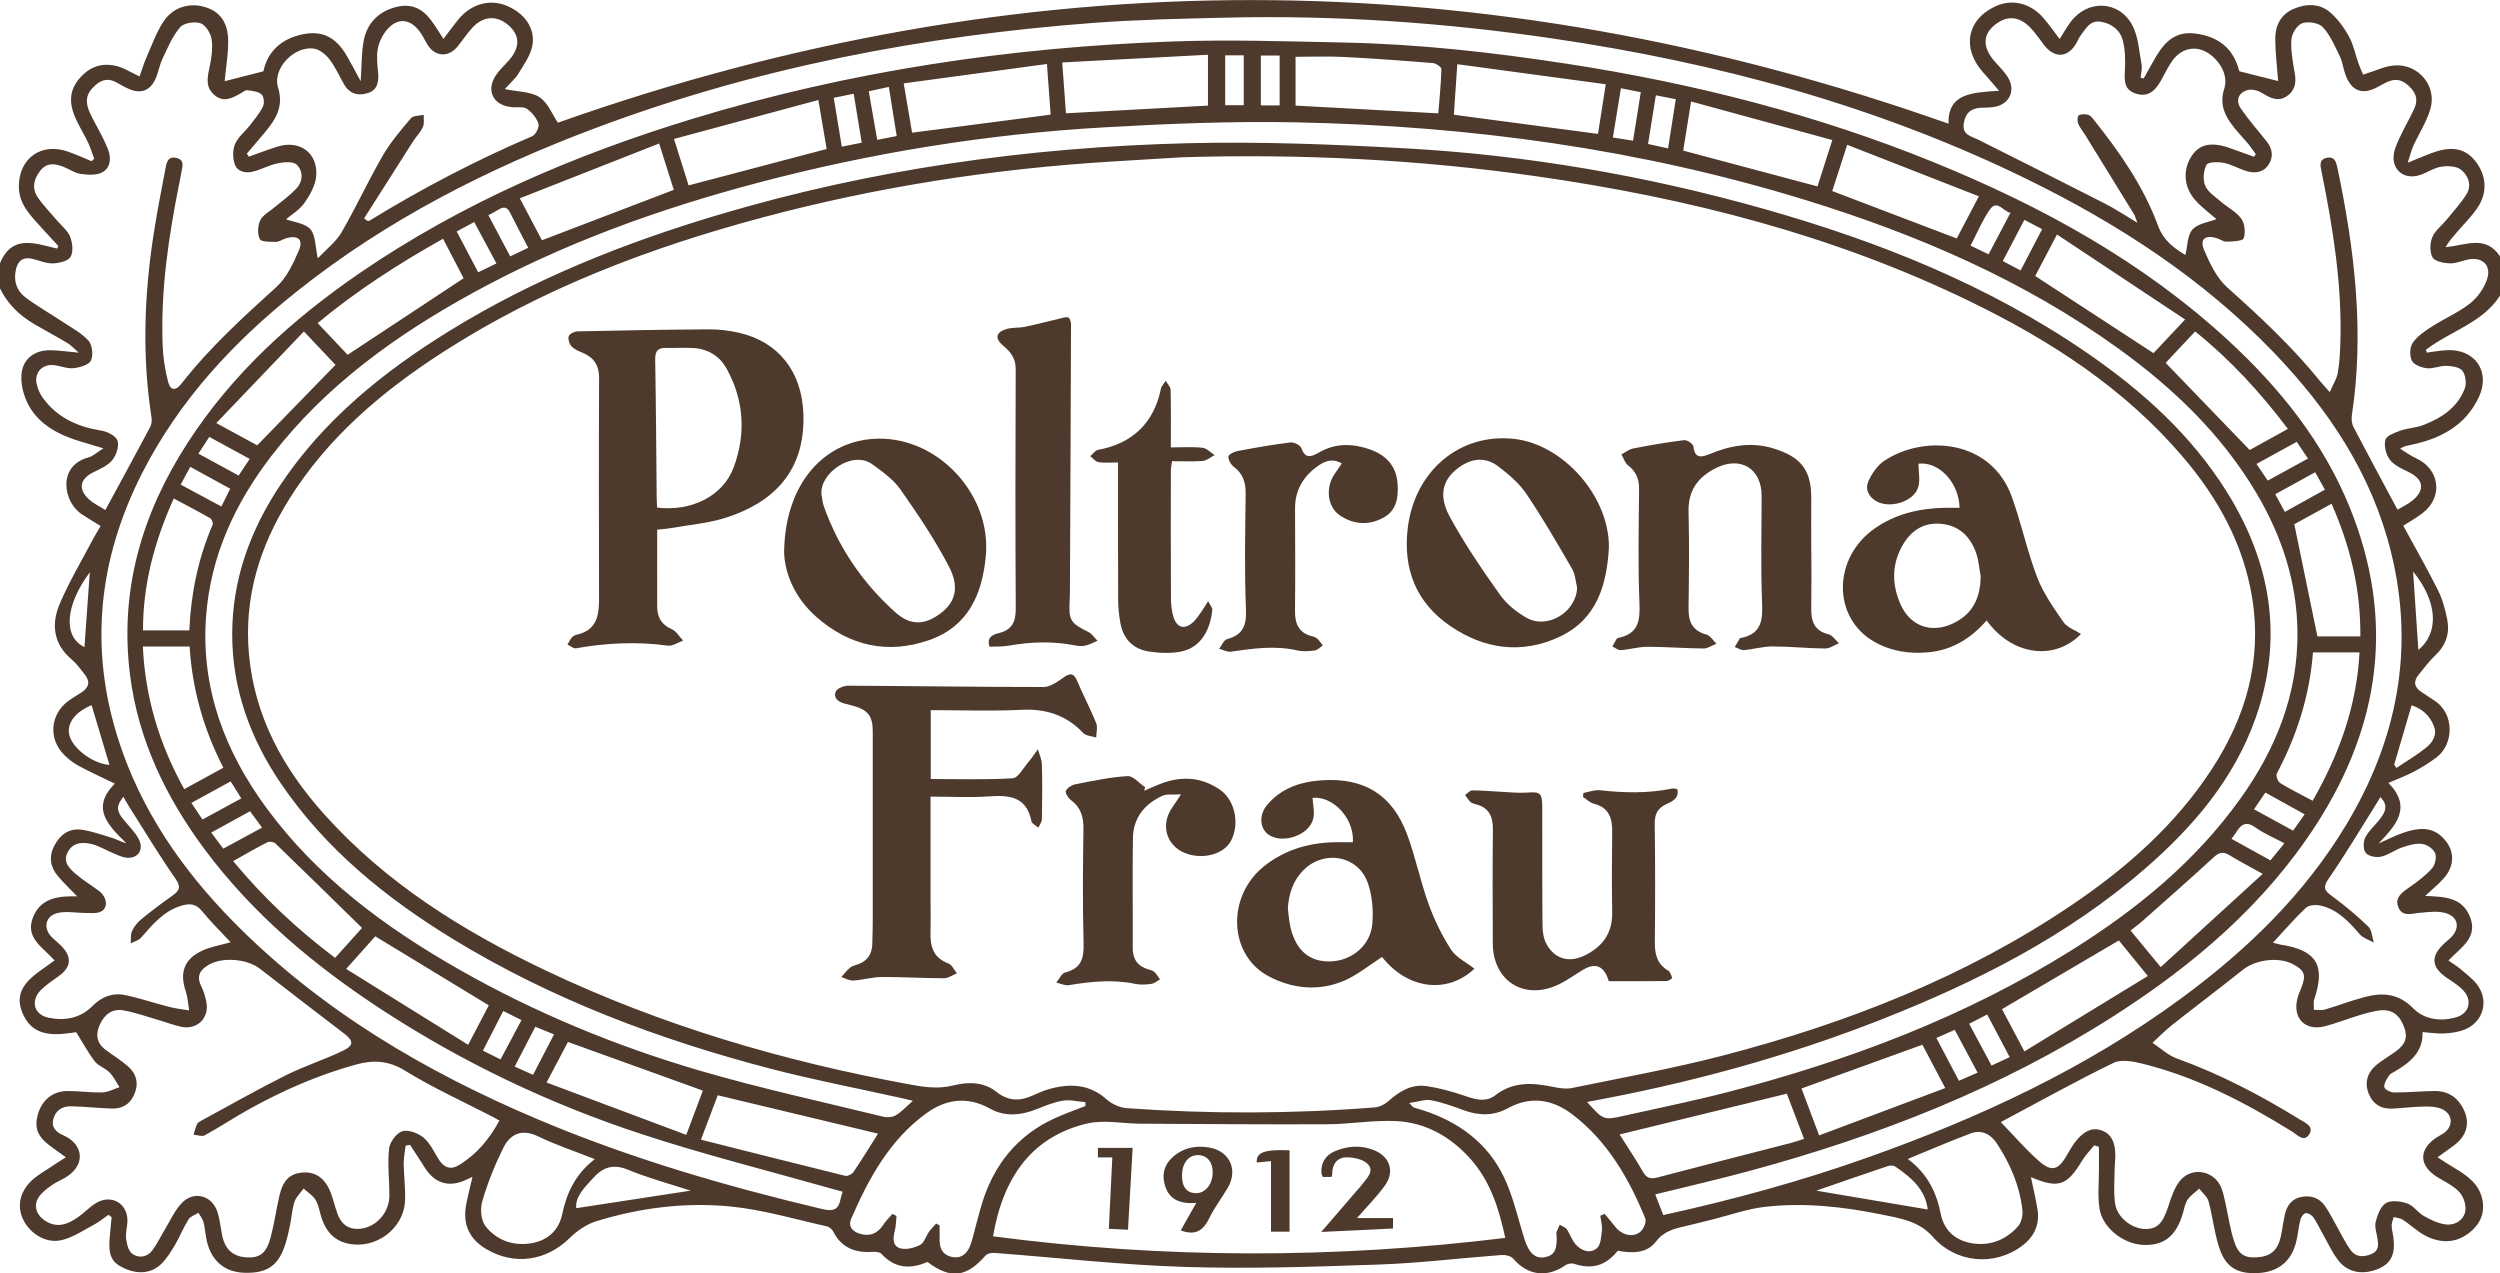 <?xml version="1.0" encoding="UTF-8"?>
<svg id="Ebene_1" xmlns="http://www.w3.org/2000/svg" xmlns:xlink="http://www.w3.org/1999/xlink" viewBox="0 0 500 254.69">
  <defs>
    <style>
      .cls-1 {
        fill: none;
      }

      .cls-2 {
        clip-path: url(#clippath-1);
      }

      .cls-3 {
        fill: #4d3a2c;
      }

      .cls-4 {
        clip-path: url(#clippath);
      }
    </style>
    <clipPath id="clippath">
      <rect class="cls-1" width="500" height="254.69"/>
    </clipPath>
    <clipPath id="clippath-1">
      <rect class="cls-1" width="500" height="254.69"/>
    </clipPath>
  </defs>
  <g class="cls-4">
    <g class="cls-2">
      <path class="cls-3" d="M0,52.65c2.41-5.86,7.04-3.96,11.43-2.93.08-.17.16-.35.24-.52-1.05-1.14-2.11-2.26-3.14-3.41-2.23-2.51-4.79-4.8-4.76-8.59.05-5.54,4.47-8.73,9.75-6.9,1.62.56,3.19,1.28,4.78,1.93.18-.15.36-.31.54-.46-.4-1.09-.73-2.21-1.22-3.25-.88-1.86-2.04-3.61-2.78-5.52-1.33-3.43-.54-6.1,2.2-8.44,2.22-1.9,5.18-2.12,8.21-.61.75.38,1.5.76,2.66,1.35.48-1.35.86-2.62,1.39-3.83,1.07-2.43,1.96-4.99,3.41-7.18,1.93-2.91,5.24-3.82,8.35-2.86,2.98.92,4.58,3.1,4.58,6.9,0,2.63-.46,5.25-.71,7.91,2.39-.61,4.88-1.25,7.76-1.98.71-3.55,3.14-6.25,7.31-7.28,4.22-1.04,7.09.25,9.41,4.27.85,1.48,1.64,2.99,2.73,4.99.21-3.13.14-5.62.59-8.02.59-3.2,2.51-5.53,5.74-6.6,3.24-1.07,5.65-.33,7.72,2.4.86,1.14,1.59,2.38,2.5,3.76,1.08-1.42,2.02-2.72,3.03-3.95,2.51-3.03,6.19-4.06,9.52-2.72,3.59,1.45,5.86,4.47,5.24,7.98-.35,1.98-1.7,3.81-2.78,5.61-.61,1.01-1.57,1.81-2.73,3.12,2.67.56,5.21.48,6.93,1.62,1.7,1.12,2.57,3.47,3.68,5.1,92.38-32.73,185.08-32.74,278.12.2-.15-6.16,4.81-6.21,10.11-6.59-1.33-1.53-2.17-2.55-3.06-3.53-4.47-4.87-3.43-10.72,2.38-13.38,3.3-1.51,6.99-.63,9.57,2.37,1.09,1.27,2.05,2.65,3.23,4.18.79-1.23,1.42-2.35,2.17-3.37,3.37-4.56,9.69-4.39,12.37.64,1.23,2.31,1.35,5.22,1.85,7.88.15.82-.12,1.72-.2,2.58.2.06.4.12.6.19.64-1.14,1.3-2.27,1.93-3.42,1.81-3.3,3.94-6.14,8.35-5.59,4.48.56,7.58,2.79,8.78,7.27.08.29.23.56.12.29,2.86.72,5.31,1.34,7.73,1.95-.2-2.72-.56-5.56-.58-8.4-.02-2.6,1.05-4.87,3.55-5.98,2.52-1.12,5.25-1.23,7.43.64,1.52,1.31,2.78,3.05,3.76,4.81.91,1.65,1.27,3.59,1.9,5.39.29.83.68,1.64.94,2.26,2.29-.7,4.29-1.72,6.35-1.85,4.75-.29,8.41,4.13,7.11,8.66-.74,2.6-2.3,4.97-3.44,7.47-.38.84-.59,1.76-1.1,3.33,2.18-.88,3.62-1.51,5.09-2.04,3.75-1.34,6.41-.8,8.37,1.65,2.34,2.92,2.57,6.42.39,9.55-1.22,1.75-2.76,3.27-4.16,4.9-.73.85-1.47,1.68-2.12,2.83,3.89-.32,8.02-2.57,10.9,1.87v7.8c-3.5,5.5-9.99,7.12-14.84,10.86.07.18.13.37.2.56,1.29-.17,2.57-.4,3.86-.48,5.67-.36,8.93,4.17,6.55,9.34-2.64,5.71-7.65,8.35-13.57,9.59-.65.14-1.32.19-2.19.77,1.05.64,2.04,1.39,3.15,1.89,4.79,2.17,5.52,7.76,1.35,10.99-1.2.93-2.55,1.67-3.88,2.52,2.35,4.32,4.78,8.56,6.95,12.91.91,1.82,1.46,3.86,1.85,5.86.53,2.7-.23,5.09-2.31,7.08-1.27,1.21-2.35,2.63-3.45,4-1.1,1.37-.79,2.53.66,3.45.84.54,1.66,1.12,2.5,1.65,4.11,2.63,3.97,8.77.4,11.43-1.41,1.05-2.92,1.99-4.47,2.81-1.56.82-3.22,1.44-5.09,2.25,4.81,4.94,1.49,8.45-1.98,12.13,1.73-.76,3.4-1.66,5.19-2.24,2.54-.82,5.16-1.24,7.4.81,2.64,2.4,2.85,5.66.47,8.36-1.05,1.2-2.32,2.21-3.73,3.54,3.65.18,7.33.17,8.94,4.13,1.71,4.24-1.81,6.16-4.29,8.79.94.66,1.78,1.16,2.51,1.79,1.15.99,2.43,1.93,3.31,3.14,2.35,3.23,1.08,7.46-2.64,8.91-1.26.49-2.68.68-4.05.75-1.36.08-2.73-.16-4.32-.27.16,3.92-2.41,6.02-5.44,7.81-.46.27-1.03.52-1.3.94-.44.7-1.02,1.58-.89,2.27.08.47,1.27,1.05,1.96,1.05,2.69.01,5.38-.25,8.08-.29,2.32-.03,4.18.93,5.41,2.94,1.87,3.04,1.28,5.91-1.63,8.02-.92.67-1.84,1.33-3.18,2.3,1.33.85,2.36,1.54,3.43,2.17,2.65,1.56,5.07,3.33,5.59,6.6.43,2.66-.67,4.8-2.78,6.41-2.6,1.98-5.51,2-8.3.69-1.77-.83-3.23-2.29-4.89-3.38-.5-.33-1.2-.37-1.81-.54-.15.56-.42,1.11-.42,1.67,0,.75.23,1.51.33,2.26.46,3.38-.38,5.27-2.81,6.34-3.13,1.38-6.24.92-8.17-1.58-1.34-1.74-2.25-3.8-3.35-5.73-.57-.99-1.04-2.06-1.71-2.97-.31-.42-1.05-.85-1.5-.77-.42.07-.91.78-1.04,1.28-.35,1.4-.47,2.86-.8,4.28-.92,4-3.54,6.1-7.37,6.4-5.49.44-7.22-2.2-8.24-5.61-.85-2.84-1.18-5.84-1.96-8.71-.26-.95-1.23-1.7-1.87-2.54-.78.72-1.71,1.34-2.31,2.19-.5.72-.66,1.7-.91,2.58-1.31,4.65-3.77,6.66-7.96,6.48-4-.17-8.17-3.41-8.76-7.28-.39-2.53-.1-5.16-.11-7.74,0-1.53,0-3.07,0-4.6-.31-.1-.63-.19-.94-.29-.82,1.02-1.76,1.95-2.43,3.06-3.03,5.04-4.72,5.63-10.23,3.3.45,2.19.96,4.31,1.31,6.46.48,2.98-.65,5.43-3.01,7.22-5.59,4.25-13.37,3.49-17.94-1.76-2.76-3.17-6.66-3.72-10.38-4.48-7.65-1.55-15.41-2.4-23.2-1.5-3.49.4-6.88,1.62-10.32,2.48-1.79.44-3.58.92-5.38,1.33-2.3.53-4.43.97-6.08,3.14-1.83,2.4-4.82,2.37-7.63,1.82-2.43,3.04-5.17,3.8-8.78,2.61-.5-.16-1.29,0-1.74.32-3.65,2.54-7.55,2.01-10.38-1.33-.45-.54-1.57-.8-2.35-.74-8.22.61-16.41,1.63-24.64,1.91-12.92.45-25.88.88-38.79.47-12.69-.4-25.34-1.85-38.01-2.8-.58-.04-1.42.12-1.76.52-3.83,4.38-7.02,4.77-11.62,1.28-3.42,1.51-6.53,1.31-9.21-1.62-.34-.37-1.19-.43-1.79-.39-3.47.23-6.2-.81-7.84-4.06-.23-.46-.81-.94-1.3-1.05-6.39-1.41-12.73-3.32-19.2-3.96-9.09-.9-18.18.25-26.94,2.96-1.95.6-3.85,1.95-5.33,3.39-4.67,4.57-11.07,5.49-16.7,2.12-3.31-1.98-4.67-4.92-3.96-8.77.33-1.79.8-3.56,1.28-5.64-.54.25-.89.42-1.24.58-3.43,1.63-6.31.77-8.32-2.44-.95-1.53-1.95-3.02-2.93-4.53-.29.05-.59.1-.88.15-.14,1.18-.4,2.36-.39,3.54.02,2.52.38,5.04.26,7.55-.27,5.61-5.96,9.72-11.42,8.5-2.8-.63-4.35-2.45-5.22-4.98-.42-1.23-.58-2.59-1.21-3.69-.54-.93-1.6-1.57-2.43-2.34-.62.88-1.49,1.67-1.81,2.64-.5,1.51-.59,3.15-.91,4.72-.26,1.27-.55,2.54-.94,3.78-1.34,4.28-3.64,5.86-8.2,5.71-3.88-.12-6.53-2.31-7.48-6.26-.3-1.26-.35-2.58-.67-3.83-.17-.68-.67-1.28-1.03-1.91-.67.43-1.59.71-1.97,1.31-1.01,1.62-1.72,3.42-2.68,5.06-.77,1.31-1.59,2.65-2.64,3.73-2,2.06-4.79,2.31-7.69.94-2.33-1.1-3.02-2.48-2.79-5.68.11-1.49.27-2.98.41-4.48-.21-.16-.41-.32-.62-.48-.92.64-1.79,1.38-2.78,1.91-2.13,1.14-4.22,2.57-6.51,3.14-3.08.77-6.24-1.13-7.68-3.9-1.37-2.62-.89-5.57,1.55-7.95,1.13-1.1,2.6-1.88,3.92-2.78.87-.59,1.76-1.14,2.97-1.92-1.3-.94-2.28-1.62-3.24-2.34-2.48-1.87-3.13-3.67-2.32-6.37.81-2.71,2.92-4.49,5.72-4.53,2.38-.03,4.77.33,7.15.26,1.15-.03,2.28-.67,3.42-1.04-.66-.99-1.18-2.11-2-2.95-.84-.86-2.21-1.27-2.93-2.19-1.34-1.73-2.38-3.69-3.73-5.86-3.56.51-8.3,1.32-10.53-3.35-2.75-5.75,2.42-8.15,6.2-11-2.33-2.62-6.01-4.53-4.27-8.73,1.59-3.83,5.1-4.16,8.79-4.09-1.4-1.45-2.72-2.69-3.87-4.06-1.51-1.8-1.83-3.87-.74-5.99,1.14-2.22,2.96-3.66,5.57-3.26,2.1.32,4.14,1.04,6.18,1.67.85.26,1.62.76,2.69,1.02-3.54-3.52-7.23-6.94-2.3-11.92-2.49-1.21-4.92-2.31-7.25-3.57-1.07-.57-2.07-1.36-2.92-2.22-3.12-3.15-2.76-7.97.76-10.66.85-.65,1.8-1.18,2.7-1.76,1.53-.98,1.86-2.18.68-3.64-.82-1.01-1.57-2.12-2.56-2.95-3.77-3.15-4.14-7.15-2.4-11.23,1.85-4.34,4.3-8.44,6.5-12.63.5-.95,1.07-1.86,1.65-2.86-1.27-.79-2.51-1.53-3.72-2.32-3.88-2.53-4.86-9.75,1.21-11.37,1.03-.28,1.9-1.13,3.07-1.85-2.77-.87-5.2-1.44-7.48-2.39-3.18-1.32-6-3.33-7.59-6.43-.86-1.68-1.41-3.75-1.34-5.62.11-3.3,2.48-5.22,5.82-5.18,1.68.02,3.35.28,5.65.49-.98-.85-1.54-1.5-2.23-1.91-2.18-1.3-4.42-2.5-6.61-3.77C3.92,63.1,1.52,60.81,0,57.69v-5.05ZM236.55,31.45c-4.69.28-9.38.57-14.07.85-23.69,1.44-47.04,5.06-69.96,11.19-22.59,6.04-44.28,14.25-64,26.98-12.13,7.83-22.98,17.03-30.69,29.38-5.92,9.47-9.06,19.7-8.04,30.97,1.12,12.49,6.84,22.88,15.07,32.05,12.36,13.79,27.79,23.39,44.38,31.27,23.02,10.94,47.28,18.06,72.32,22.68,3.01.56,5.95,1.06,9.11.26,2.89-.72,6.06-.75,8.63,1.3,2.18,1.74,4.43,1.92,6.91.86,1.2-.52,2.39-1.09,3.65-1.44,4.14-1.14,8.02-1.01,11.47,2.08,1.03.92,2.61,1.65,3.98,1.75,16.55,1.19,33.11,1.15,49.65-.15.94-.07,2-.61,2.72-1.25,2.21-1.98,4.64-3.46,7.69-3,2.48.37,4.93,1.05,7.31,1.85,2.19.74,4.39,1.52,6.39-.03,3.63-2.82,7.57-2.5,11.68-1.65,1.17.24,2.46.44,3.6.21,10.03-2.07,20.13-3.88,30.04-6.45,24.9-6.47,48.65-15.73,70.05-30.22,10.91-7.38,20.67-15.99,27.91-27.09,6.81-10.44,10.09-21.75,8.09-34.23-1.74-10.81-6.86-20.04-13.91-28.29-11.63-13.63-26.37-23.18-42.33-30.95-27.47-13.39-56.74-20.81-86.88-25.12-23.47-3.35-47.07-4.52-70.78-3.81M332.63,243.02c13.98-3.07,27.56-6.78,40.85-11.5,22.39-7.94,43.76-17.85,62.95-31.99,12.98-9.57,24.41-20.62,32.77-34.5,10.25-17.02,13.81-35.2,9-54.63-3.85-15.57-12.46-28.5-23.49-39.95-14.14-14.67-30.97-25.64-49.19-34.56-30.08-14.74-62.04-23.37-95.11-28.21-21.61-3.17-43.35-4.67-65.2-4.15-8.86.21-17.73.39-26.55,1.05-34.15,2.57-67.5,8.99-99.61,21.05-21.39,8.03-41.57,18.27-59.51,32.52-12.77,10.14-23.68,21.87-31.12,36.49-8.73,17.16-10.64,34.96-4.72,53.37,4.5,13.98,12.63,25.79,22.87,36.22,17.4,17.7,38.38,30.08,61.12,39.69,18.35,7.75,37.42,13.31,56.8,17.9,2.12.5,3.2.16,3.61-1.96.09-.49.27-.97.43-1.53-.59-.15-1.04-.26-1.47-.39-12.88-3.66-25.9-6.91-38.62-11.08-18.43-6.04-35.87-14.33-52.12-24.95-13.48-8.82-25.69-19.02-35.35-31.99-7.82-10.5-13.36-22-14.98-35.08-2.09-16.83,2.39-32.12,11.5-46.22,8.96-13.87,20.97-24.77,34.53-34.06,20.44-13.99,42.95-23.63,66.59-30.83,31.29-9.53,63.39-14.29,96.04-15.44,11.31-.4,22.66-.02,33.99.21,15.13.3,30.13,1.99,45.07,4.3,25.15,3.89,49.68,10.12,73.26,19.74,21.46,8.75,41.56,19.77,58.69,35.55,10.33,9.52,18.98,20.31,24.29,33.39,9.04,22.28,6.21,43.43-6.7,63.44-10.3,15.96-24.47,28.01-40.35,38.19-22.62,14.5-47.36,24.16-73.24,31.14-6.14,1.66-12.34,3.08-18.61,4.63.53,1.37,1.02,2.64,1.61,4.14M317.41,220.38c3.27,3.67,3.28,3.7,7.5,2.75,7.07-1.58,14.17-3.02,21.17-4.85,24.05-6.29,47.11-15,68.23-28.23,13.01-8.14,24.75-17.72,33.73-30.27,7.18-10.02,11.6-21.05,11.45-33.51-.12-9.93-3.14-19.09-8.19-27.62-7-11.82-16.73-21.11-27.81-29.08-18.88-13.57-39.96-22.63-62.09-29.47-33.29-10.3-67.5-14.95-102.26-15.63-12.7-.25-25.43.26-38.12.99-23.53,1.34-46.72,5.08-69.5,11.11-19.81,5.24-38.97,12.14-56.95,22.01-15.36,8.43-29.41,18.52-40.21,32.51-7.36,9.54-12.27,20.13-13.15,32.27-1.03,14.33,3.75,26.93,12.14,38.31,10.16,13.79,23.63,23.77,38.39,32.18,15.31,8.72,31.53,15.41,48.43,20.34,12.04,3.51,24.33,6.18,36.52,9.16.78.19,1.85.09,2.52-.32,1.15-.71,2.1-1.76,3.37-2.87-.87-.21-1.5-.37-2.14-.51-8.8-1.96-17.67-3.65-26.38-5.92-22.31-5.83-43.75-13.87-63.48-25.93-13.44-8.22-25.5-18-34.42-31.13-6.13-9.02-9.74-18.95-9.72-29.88.02-10.84,3.57-20.7,9.57-29.71,8.68-13.04,20.56-22.66,33.75-30.82,16.8-10.39,35-17.65,53.89-23.28,30.53-9.1,61.84-13.52,93.63-14.33,14.61-.37,29.28.21,43.89,1.02,24.24,1.35,48.08,5.47,71.44,12.06,23.03,6.5,45.08,15.27,64.88,28.9,10.99,7.56,20.77,16.37,27.88,27.75,8.85,14.17,11.38,29.24,5.76,45.2-4.32,12.25-12.51,21.83-22.22,30.24-15.55,13.45-33.62,22.59-52.64,30.08-18.98,7.47-38.57,12.79-58.87,16.49M400.15,224.4c2.62,2.71,4.99,5.5,7.73,7.89,2.47,2.15,3.82,1.67,5.45-1.17.68-1.19,1.37-2.42,2.29-3.42,1.22-1.32,2.72-2.32,4.71-1.61,1.96.69,2.56,2.36,2.71,4.17.11,1.36-.13,2.74-.13,4.11,0,2.2-.23,4.46.16,6.59.5,2.71,3.48,4.85,6.04,4.84,2.4,0,3.48-1.19,4.58-4.62.53-1.65,1.11-3.39,2.11-4.78,2.27-3.13,6.95-2.46,8.43,1.09.41.98.62,2.04.85,3.09.55,2.46.91,4.97,1.64,7.37.87,2.88,2.09,3.66,4.63,3.52,2.73-.16,4.16-1.34,4.8-4.1.34-1.49.49-3.02.83-4.5.41-1.75,1.37-3.1,3.26-3.48,1.9-.38,3.59.17,4.71,1.74.97,1.36,1.7,2.9,2.53,4.35.87,1.52,1.62,3.14,2.65,4.55,1.05,1.43,2.57,1.44,4.16.78,1.51-.63,1.39-1.83,1.21-3.08-.16-1.13-.63-2.36-.36-3.39.36-1.37.99-3.11,2.07-3.73,1.08-.62,2.96-.37,4.28.1,1.23.43,2.08,1.81,3.27,2.48,1.37.77,2.88,1.51,4.41,1.7,1.81.23,3.53-.84,3.88-2.59.24-1.18-.3-2.89-1.12-3.81-1.12-1.27-2.8-2.08-4.31-2.97-3.87-2.31-3.99-5.62-.25-8.06.45-.29.95-.52,1.39-.83,2.01-1.44,1.81-3.92-.5-4.87-1.01-.42-2.24-.48-3.37-.45-2.08.04-4.15.27-6.22.41-2.35.15-4.06-.81-4.93-3-.89-2.22-.27-4.31,1.75-5.9,1.14-.9,2.42-1.63,3.6-2.49,2.15-1.55,2.57-3.01,1.57-5.33-1.01-2.35-2.62-3.28-5.11-2.86-1.21.21-2.41.51-3.58.87-2.36.72-4.66,1.64-7.04,2.25-3.85.98-6.38-1.56-5.49-5.4.19-.81.54-1.59.85-2.37.97-2.46.64-3.4-1.67-4.64-2.86-1.54-7.47-.94-10.02,1.09-4.68,3.73-9.47,7.34-14.17,11.05-1.39,1.09-2.62,2.38-3.93,3.57,1.62,1.07,3.1,2.5,4.88,3.14,8.67,3.13,16.76,7.37,24.56,12.18,1.07.66,2.99,1.41,1.86,3.06-1.06,1.55-2.34.02-3.36-.61-9.38-5.83-19.12-10.9-29.93-13.59-1.86-.46-4.26-.93-5.8-.17-7.39,3.59-14.57,7.6-22.57,11.86M99.88,224.11c-.54-.3-.93-.53-1.33-.74-5.87-3.04-11.94-5.78-17.55-9.24-3.33-2.05-6.36-2.17-9.81-1.22-7.62,2.1-14.8,5.25-21.67,9.1-2.88,1.62-5.65,3.45-8.54,5.04-.57.31-1.5-.05-2.27-.1.22-.71.39-1.46.7-2.13.14-.31.55-.53.89-.71,5.61-3.04,11.16-6.19,16.86-9.05,3.7-1.85,7.7-3.11,11.43-4.91,2.24-1.08,2.13-1.99.2-3.47-5.62-4.29-11.22-8.59-16.8-12.93-2.57-2-7.54-2.41-10.3-.76-1.68,1-2.43,2.23-1.47,4.18.5,1.02.84,2.14,1.06,3.26.61,3.17-1.86,5.61-5.02,4.93-1.65-.36-3.24-.98-4.87-1.45-2.21-.64-4.41-1.42-6.66-1.83-2.25-.41-3.82.78-4.75,2.81-.92,1.99-.66,3.73,1.16,5.09,1.47,1.1,3.07,2.06,4.44,3.27,1.89,1.67,2.19,3.68,1.19,5.82-.89,1.9-2.46,2.71-4.47,2.64-2.69-.09-5.37-.39-8.06-.45-1.78-.04-3.14.79-3.59,2.63-.42,1.72.76,2.63,2.04,3.18,4.14,1.8,4.76,6.41-.49,8.92-1.43.68-2.82,1.63-3.91,2.76-1.82,1.88-1.29,4.22,1,5.56,2.4,1.39,4.46.43,6.42-.95,1.25-.88,2.31-2.07,3.63-2.82,2.97-1.7,6.12.13,6.15,3.51.01,1.21-.41,2.45-.27,3.64.13,1.07.45,2.48,1.21,3.04,1.34.99,3.02.74,4.09-.72.94-1.29,1.63-2.75,2.46-4.12,1.06-1.75,1.92-3.7,3.29-5.19,2.43-2.64,6.14-1.69,7.24,1.74.46,1.44.6,2.99.89,4.49.59,2.95,2.14,4.37,4.95,4.55,2.58.16,3.93-.83,4.77-3.96.73-2.73,1.12-5.54,1.75-8.3.74-3.25,2.14-4.56,4.81-4.72,2.51-.15,4.4,1.22,5.48,4.07.54,1.43.87,2.94,1.41,4.36.88,2.31,2.71,3.23,5.16,2.71,2.88-.61,5.15-3.39,5.15-6.51,0-3.12-.39-6.28-.07-9.36.14-1.31,1.45-3.13,2.62-3.51,1.19-.39,3.17.36,4.26,1.25,1.3,1.07,2.08,2.79,3,4.28,1,1.62,2.29,2.31,4.05,1.26,3.58-2.15,6.13-5.23,8.14-8.93M21.07,102c3.09-5.7,6.06-11.13,8.96-16.59.29-.55.37-1.32.27-1.95-1.88-12.04-1.47-24.07.34-36.07.68-4.53,1.57-9.03,2.42-13.53.22-1.17.41-2.68,2.2-2.28,1.8.41,1.17,1.83.99,3-.11.68-.25,1.35-.39,2.03-2.13,10.66-3.74,21.39-3.34,32.3.09,2.49.46,5.01,1.09,7.42.48,1.83,1.52,1.89,2.69.39,5.59-7.17,12.28-13.25,19-19.34,2.04-1.85,3.35-4.68,4.47-7.29.95-2.22-.21-3.13-2.6-2.42-.66.19-1.29.7-1.94.7-1.14-.01-2.98.04-3.27-.55-.51-1.03-.42-2.69.09-3.76.52-1.07,1.86-1.75,2.85-2.59,1.46-1.24,3.05-2.36,4.35-3.74,1.38-1.46,1.43-3.46.1-4.79-.68-.68-2.51-.54-3.72-.3-1.71.34-3.31,1.24-5.01,1.68-1.53.4-3.17.03-3.69-1.53-.41-1.22-.41-2.86.09-4.01.62-1.41,2-2.48,2.99-3.75.93-1.21,1.94-2.4,2.59-3.76.31-.65.18-2-.3-2.4-.69-.59-1.86-.69-2.85-.83-.38-.05-.83.35-1.23.58-1.71.96-3.43,1.98-5.31.41-1.84-1.54-1.46-3.44-1.02-5.48.39-1.85.7-3.82.44-5.65-.17-1.21-1.19-2.89-2.22-3.25-1.18-.41-3.36-.06-4.1.81-1.54,1.8-2.48,4.13-3.52,6.31-.62,1.3-.82,2.79-1.43,4.09-1.1,2.35-2.95,2.96-5.34,1.9-.84-.37-1.64-.84-2.45-1.29-1.56-.86-2.92-.58-4.22.59-2.05,1.85-2.19,3.48-.55,6.59,1.1,2.09,2.3,4.15,3.15,6.35.63,1.64.44,3.63-1.24,4.49-1.18.61-2.88.49-4.29.29-1.18-.17-2.25-.96-3.4-1.41-1.66-.65-3.32-.92-4.62.72-1.31,1.64-1.8,3.5-.59,5.31,1.14,1.7,2.62,3.18,3.95,4.76.89,1.05,2.1,1.98,2.57,3.19.47,1.22.68,3,.09,4.01-.5.86-2.29,1.27-3.53,1.32-1.33.05-2.69-.57-4.04-.9-1.88-.46-2.96.3-3.37,2.13-.5,2.24.13,4.22,1.89,5.55,2.38,1.8,5,3.26,7.49,4.92,1.78,1.19,3.77,2.22,5.15,3.77.76.86.97,2.89.48,3.95-.41.87-2.19,1.39-3.43,1.53-1.25.14-2.56-.41-3.86-.59-2.36-.33-4.07,1.41-3.57,3.72.2.94.6,1.92,1.16,2.7,2.9,4.08,7.05,5.92,11.91,6.69,1.17.19,2.85,1.09,3.11,2.01.33,1.12-.24,2.87-1.04,3.85-.91,1.11-2.45,1.78-3.81,2.45-2.66,1.31-3.1,3.33-.9,5.37.99.92,2.28,1.51,3.27,2.15M479.49,101.94c.94-.57,2.15-1.11,3.11-1.92,2.47-2.09,2.05-4.2-.88-5.61-1.37-.65-2.91-1.37-3.77-2.5-.77-1.01-1.19-2.76-.87-3.95.23-.84,1.89-1.44,3.03-1.84,1.44-.51,3.05-.54,4.47-1.08,3.7-1.4,6.93-3.52,8.38-7.36.38-1.02.16-2.69-.48-3.53-.55-.73-2.1-.94-3.21-.98-1.28-.04-2.61.62-3.86.48-1.09-.12-2.6-.67-3.02-1.48-.49-.96-.45-2.71.15-3.59.9-1.33,2.39-2.34,3.79-3.24,2.52-1.62,5.34-2.82,7.67-4.65,1.52-1.2,2.85-3.07,3.43-4.9.91-2.82-1.08-4.52-3.96-3.86-1.2.28-2.41.81-3.6.74-1.19-.06-2.93-.4-3.36-1.2-.59-1.06-.54-2.84-.05-4.02.55-1.34,1.91-2.34,2.88-3.53,1.35-1.66,2.81-3.25,3.94-5.04,1.15-1.83.37-3.79-1.08-4.94-.92-.73-2.67-.81-3.95-.6-1.48.23-2.82,1.2-4.27,1.67-3.21,1.05-5.8-1.12-5.18-4.43.26-1.39.99-2.71,1.61-4.02.78-1.66,1.74-3.24,2.48-4.91.89-1.99.07-3.51-1.52-4.8-2.1-1.7-3.86-.54-5.71.48-3.14,1.74-5.31.97-6.55-2.34-.46-1.21-.58-2.57-1.14-3.72-.99-2.04-1.91-4.23-3.42-5.85-.79-.86-2.94-1.19-4.12-.77-1.02.36-2.07,2.09-2.15,3.28-.15,2.23.3,4.53.68,6.77.29,1.72.13,3.15-1.31,4.33-1.43,1.17-2.83.91-4.28.12-.68-.37-1.33-.82-2.05-1.04-.61-.18-1.38-.27-1.96-.06-1.7.59-2.27,2.08-1.17,3.68,1.55,2.26,3.38,4.34,5.1,6.49,1.17,1.46,1.48,3.07.46,4.66-1.06,1.65-2.76,1.87-4.51,1.32-1.54-.48-2.98-1.34-4.55-1.64-1.12-.22-3.11-.16-3.4.42-.59,1.18-.75,2.99-.24,4.18.55,1.29,2.04,2.21,3.19,3.21,1.33,1.15,3.05,2,4.03,3.38.7.98.86,2.76.47,3.91-.19.56-2.2.63-3.4.68-.63.03-1.28-.49-1.94-.69-2.37-.73-3.51.16-2.55,2.41,1.14,2.67,2.52,5.57,4.63,7.45,6.6,5.89,13.03,11.9,18.59,18.78.46.57.97,1.1,1.89,2.13.68-1.58,1.4-2.67,1.6-3.85.35-2.02.46-4.1.52-6.15.34-11.54-1.49-22.84-3.77-34.1-.23-1.13-.58-2.43,1.07-2.76,1.62-.33,1.89.97,2.13,2.11,3.42,16.31,5.39,32.71,2.87,49.36-.12.77-.03,1.71.32,2.38,2.82,5.41,5.73,10.78,8.81,16.53M198.61,247.26c34.21,4.51,68.24,4.5,102.44.32-1.27-5.95-3.03-11.46-7.07-15.93-3.9-4.31-8.81-7.12-14.65-7.43-4.59-.24-9.22.61-13.84.63-12.47.06-24.93-.05-37.4-.11-3.6-.02-7.37-.84-10.75-.02-10.65,2.56-16.65,10.32-18.73,22.54M72.83,43.68c.22.17.45.34.67.51.14-.02.31,0,.42-.07,10.44-6.4,21.26-12.06,32.53-16.88.69-.3,1.45-1.82,1.24-2.49-.36-1.14-1.3-2.29-2.31-2.99-.71-.49-1.94-.23-2.94-.32-3.81-.31-5.34-3.34-3.21-6.47.73-1.06,1.72-1.95,2.58-2.93,2.19-2.5,2.2-4.89.02-6.87-2.36-2.14-5.08-2.06-7.34.35-1.09,1.17-1.96,2.55-2.98,3.79-1.86,2.26-4.54,2.05-6.05-.44-.55-.91-1-1.91-1.66-2.74-1.92-2.44-4.33-2.59-6.39-.21-.91,1.05-1.59,2.48-1.85,3.83-.29,1.53-.09,3.19.06,4.77.17,1.84-.11,3.48-2.07,4.1-1.94.62-3.67.13-4.75-1.77-.95-1.66-1.73-3.45-2.88-4.95-.74-.96-1.94-1.97-3.07-2.16-3.92-.67-8.41,3.93-7.24,7.75,1.17,3.8-.43,6.33-2.59,8.93-1.2,1.45-2.43,2.87-3.65,4.3.13.21.26.41.39.62,1.9-.67,3.79-1.41,5.71-2.01,4.42-1.39,8.1,1.19,7.78,5.8-.13,1.89-1.24,3.86-2.37,5.47-1,1.42-2.67,2.39-3.68,3.25,1.6.6,3.83.8,4.88,2,1.06,1.22.95,3.44,1.48,5.81,1.68-1.79,3.6-3.24,4.72-5.15,2.92-5.01,5.34-10.31,8.24-15.33,1.56-2.7,3.63-5.13,5.65-7.52.47-.56,1.7-.49,2.58-.7-.04.83.15,1.75-.17,2.45-.46,1.03-1.32,1.87-1.94,2.83-3.29,5.14-6.55,10.29-9.82,15.44M450.79,31.37c.12-.18.25-.36.37-.54-.51-.7-1-1.43-1.55-2.1-.93-1.12-1.96-2.17-2.86-3.31-1.77-2.24-2.89-4.52-1.92-7.6.7-2.2-.18-4.41-1.85-6.11-2.92-2.97-6.68-2.56-8.86.95-.73,1.17-1.34,2.41-2.02,3.61-1.37,2.39-2.93,3.17-5.1,2.39-2.22-.8-2.13-2.6-2.02-4.56.11-1.95.07-3.99-.38-5.87-.51-2.14-2.17-3.5-4.42-3.88-2.22-.37-3.03,1.43-4.08,2.79-.32.42-.53.93-.78,1.4-1.69,3.06-4.41,3.23-6.57.39-.74-.98-1.44-1.99-2.24-2.92-2.47-2.86-5.18-3.12-7.81-.8-2.24,1.98-2.09,4.51.37,7.23.97,1.08,2.05,2.13,2.71,3.38,1.39,2.66-.23,5.3-3.25,5.61-.54.05-1.08.11-1.61.1-2.16-.04-3.69.57-4.14,3.01-.45,2.46,1.41,2.67,2.87,3.4,8.45,4.24,16.91,8.48,25.34,12.78,2.08,1.06,4.03,2.37,6.48,3.83-.34-.89-.44-1.33-.66-1.69-3.28-5.34-6.57-10.68-9.87-16.02-.44-.71-1.02-1.37-1.31-2.14-.19-.48-.17-1.45.11-1.62.49-.29,1.29-.28,1.89-.12.46.13.85.64,1.17,1.05,5.2,6.5,9.93,13.32,12.81,21.14,1.13,3.07,3.29,4.52,5.47,5.86.44-1.79.37-3.93,1.42-5.11,1.07-1.2,3.22-1.45,4.8-2.07-1.21-1.06-2.83-2.24-4.15-3.69-2.47-2.71-2.66-6.3-.71-9.09,1.63-2.34,4.06-2.73,7.91-1.3,1.47.55,2.95,1.07,4.43,1.6M46.11,188.43c-1.99-2.14-3.97-4.07-5.7-6.2-1.25-1.55-2.56-1.59-4.27-1.05-3.52,1.11-5.67,3.8-7.96,6.39-.48.54-1.35.74-2.04,1.1.07-.82-.06-1.73.26-2.44.4-.88,1.06-1.73,1.81-2.34,2-1.65,4.08-3.21,6.2-4.71,1.39-.98,1.92-1.67.7-3.42-3.28-4.7-6.23-9.63-9.31-14.47-.39-.61-.73-1.24-1.13-1.94-1.46,1.9-1.42,2.76.03,4.56,1.05,1.3,2.33,2.5,3.07,3.96,1.05,2.07-.19,3.86-2.39,3.68-.95-.08-1.89-.56-2.8-.94-1.42-.58-2.76-1.43-4.23-1.79-1.84-.45-3.77-.39-4.82,1.64-1.02,1.96.36,3.23,1.61,4.32,1.44,1.26,3.11,2.24,4.64,3.4,1.69,1.28,1.91,3.45.35,4.16-.89.41-2.07.25-3.12.25-1.82,0-3.72-.4-5.44,0-2.57.6-3.02,3.1-1.13,4.92.66.64,1.39,1.21,2.01,1.88,1.97,2.14,1.73,4.04-.64,5.79-1.23.91-2.56,1.74-3.63,2.82-2.14,2.15-1.39,4.97,1.58,5.56,3.21.63,6.3.11,8.74-2.36,1.8-1.82,4-2.71,6.49-2.19,3,.62,5.91,1.62,8.88,2.38,1.29.33,2.64.47,3.96.69-.22-1.27-.27-2.6-.68-3.81-1.27-3.76-.33-6.47,3.31-8.15,1.69-.78,3.62-1.08,5.67-1.67M454.6,188.54c.64.16,1.06.31,1.49.38,7.19,1.09,9.07,4.14,6.77,10.88-.22.65-.06,1.44-.08,2.16.72,0,1.49.15,2.15-.04,2.73-.8,5.4-1.84,8.15-2.55,3.52-.91,6.68-.64,9.53,2.26,2.27,2.31,5.5,2.72,8.64,1.82,2.54-.73,3.26-3.27,1.51-5.24-.89-1.01-2.1-1.78-3.25-2.54-3.33-2.22-3.49-4.48-.46-7.16.35-.3.7-.59,1.04-.91,2.02-1.95,1.6-4.33-1.12-5.03-1.56-.4-3.33-.15-4.99-.01-1.59.13-3.44.89-4.28-1.04-.85-1.95.66-3,2.13-4.03,1.63-1.13,3.26-2.35,4.57-3.81.63-.7.96-2.22.62-3.04-.35-.86-1.62-1.74-2.59-1.86-1.29-.16-2.72.26-4,.7-1.45.49-2.74,1.52-4.21,1.85-.96.22-2.49-.07-3.05-.73-.55-.64-.54-2.22-.13-3.08.66-1.33,1.89-2.37,2.84-3.57,1.08-1.38,1.94-2.8.19-4.53-.37.62-.67,1.14-.99,1.64-3.1,4.92-6.06,9.93-9.37,14.7-1.3,1.87-.68,2.46.8,3.54,2.51,1.84,4.92,3.86,7.16,6.03.72.7.75,2.1,1.09,3.19-.96-.55-2.15-.9-2.82-1.68-2.18-2.54-4.43-4.96-7.85-5.73-.92-.21-2.32-.1-2.92.46-2.27,2.13-4.3,4.52-6.59,6.98M187.23,244.71c.23.13.47.25.7.38,0,1.05-.03,2.09,0,3.13.05,1.5.6,2.67,2.2,3.11,1.67.45,2.88-.19,3.65-1.63.35-.66.56-1.42.76-2.15.61-2.21,1.13-4.44,1.79-6.63,2.36-7.87,7.05-13.83,14.68-17.3,1.98-.9,4.05-1.62,6.08-2.42,0-.25,0-.51,0-.76-1.5-.13-3.04-.54-4.47-.31-1.8.28-3.54,1.01-5.25,1.69-3.15,1.25-6.32,1.6-9.36-.09-4.52-2.51-8.79-1.94-12.77.95-7.34,5.34-11.49,13-15,21.06-.68,1.57.29,2.54,1.64,2.98,1.97.64,3.6.06,4.77-1.76.51-.79,1.22-1.45,1.84-2.18.27.13.54.26.81.4-.11,1-.08,2.04-.35,3.01-.4,1.48-.44,3.05,1.13,3.48,1.19.32,2.8-.09,3.95-.69.82-.43,1.15-1.73,1.76-2.6.42-.59.95-1.11,1.43-1.66M320.06,243.15c.29-.13.57-.26.86-.38.72.87,1.46,1.72,2.15,2.61,1.23,1.56,3.38,2.2,4.89,1.07.7-.52,1.39-2.05,1.11-2.73-3.28-8.01-7.53-15.44-14.58-20.83-3.97-3.03-8.33-3.77-12.95-1.23-2.89,1.59-5.88,1.47-8.93.34-2.09-.77-4.2-1.55-6.38-1.95-1.24-.23-2.62.3-4.38.55.66.69.74.84.86.88.58.19,1.18.35,1.77.54,7.22,2.3,13,6.54,16.28,13.35,1.87,3.88,2.8,8.21,4.1,12.36.91,2.9,2.18,4.09,4.15,3.7,1.93-.38,2.51-1.58,2.28-4.73,0-.08-.06-.16-.03-.22.22-.51.45-1.02.68-1.54.48.3,1.12.49,1.41.91.65.93.99,2.1,1.72,2.96,1.15,1.35,2.89,1.99,4.29.85.8-.66.88-2.32,1.02-3.57.11-.95-.2-1.95-.32-2.93M323.92,226.89c1.57,2.49,3.2,4.89,4.63,7.41.74,1.31,1.51,1.57,2.95,1.19,8.92-2.36,17.87-4.62,26.81-6.93.79-.2,1.56-.5,2.5-.8-1.22-3.19-2.36-6.16-3.45-9.02-11.31,2.76-22.35,5.45-33.43,8.15M381.56,231.79c3.96,2.96,5.74,6.69,6.61,11.06.68,3.39,3.12,5.41,6.6,5.86,3.53.45,6.54-.86,8.84-3.45.67-.76.98-2.16.87-3.2-.51-4.87-2.44-9.29-5.1-13.36-1.16-1.77-2.99-2.86-5.18-2.04-4.09,1.53-8.11,3.27-12.64,5.13M118.97,231.83c-4.05-1.6-7.78-2.83-11.29-4.53-3.79-1.83-5.88-.04-7.07,2.37-1.68,3.4-3.1,6.97-4.16,10.6-.44,1.5-.26,3.79.64,4.95,2.1,2.69,5.23,3.94,8.76,3.49,3.49-.44,5.89-2.51,6.59-5.86.91-4.35,2.69-8.07,6.53-11.03M140.18,227.93c9.83,2.48,19.35,4.9,28.89,7.24.46.11,1.32-.32,1.61-.75,1.71-2.52,3.3-5.12,4.93-7.69-10.63-2.55-21.28-5.1-32.06-7.68-1.05,2.76-2.09,5.53-3.36,8.89M290.77,22.95c9.71,1.29,19.2,2.55,28.83,3.83.5-3.22.99-6.37,1.55-9.93-10.04-1.36-19.81-2.68-29.69-4.01-.25,3.71-.46,6.82-.69,10.11M259.11,21.12c9.49.52,18.88,1.03,28.55,1.55.24-2.97.54-5.9.62-8.84.01-.41-1.05-1.16-1.65-1.21-5.97-.49-11.94-.93-17.92-1.23-3.18-.16-6.38-.03-9.6-.03v9.76ZM212.45,12.5c.27,3.71.51,6.93.74,10.16,9.62-.52,18.95-1.03,28.4-1.54v-10.17c-9.71.51-19.27,1.02-29.14,1.54M137.72,37.08c9.29-2.45,18.39-4.85,27.61-7.28-.54-3.18-1.06-6.24-1.66-9.8-9.69,2.62-19.16,5.17-28.87,7.79,1.05,3.34,1.98,6.3,2.92,9.29M180.74,16.67c.62,3.65,1.15,6.76,1.68,9.87,9.34-1.22,18.39-2.4,27.71-3.61-.24-3.26-.47-6.48-.74-10.13-9.66,1.31-18.99,2.57-28.64,3.87M366.47,28.01c-9.51-2.59-18.75-5.12-28.25-7.71-.57,3.57-1.08,6.7-1.58,9.82,9.05,2.41,17.87,4.76,26.86,7.16.95-2.97,1.89-5.93,2.96-9.27M131.83,28.7c-9.44,3.71-18.55,7.29-27.87,10.96,1.67,3.17,3.08,5.84,4.43,8.39,8.9-3.4,17.56-6.71,26.37-10.08-.91-2.87-1.82-5.76-2.93-9.27M140.57,218.12c-9.11-3.28-17.98-6.49-26.98-9.73-1.35,2.56-2.7,5.11-4.28,8.11,9.44,3.53,18.61,6.97,27.94,10.47,1.22-3.25,2.27-6.03,3.32-8.84M411.4,46.9c-1.73,3.3-3.11,5.91-4.36,8.3,7.92,5.17,15.68,10.23,23.66,15.43,1.83-1.95,3.85-4.1,6.32-6.73-8.63-5.72-16.97-11.26-25.62-17M462.53,160.16c5.32-9.34,8.81-18.95,9.37-29.68h-9.31c-.65,8.65-3.22,16.64-7.22,24.21-.23.43.19,1.62.66,1.91,2.01,1.25,4.14,2.29,6.5,3.55M88.61,47.75c-8.97,5.03-17.34,10.44-25.08,16.87,2.18,2.31,4.17,4.41,6,6.34,7.79-5.15,15.43-10.19,23.19-15.31-1.3-2.49-2.62-5.05-4.11-7.9M366.45,38.21c8.44,3.21,16.6,6.32,24.9,9.48,1.42-2.7,2.82-5.37,4.43-8.43-8.89-3.48-17.51-6.85-26.34-10.3-1.08,3.33-2.01,6.22-2.99,9.24M404.88,210.28c8.31-5.08,16.39-10.01,24.69-15.08-2.24-2.75-4.11-5.03-5.8-7.11-7.9,4.65-15.56,9.15-23.37,13.74,1.37,2.58,2.79,5.25,4.48,8.45M384.47,208.95c-8.2,2.97-16.13,5.84-24.17,8.75,1.14,3.02,2.26,6,3.53,9.38,8.51-3.2,16.81-6.31,25.22-9.47-1.71-3.24-3.16-5.99-4.58-8.67M28.57,129.3c.48,10.29,3.33,19.59,8.27,28.53,2.63-1.44,5.15-2.82,7.83-4.28-3.95-7.71-6.22-15.7-6.75-24.25h-9.35ZM69.23,193.78c8.28,5.15,16.24,10.1,24.4,15.18,1.62-3.1,2.92-5.57,4.13-7.89-7.67-4.67-15.12-9.2-22.7-13.81-1.78,2-3.6,4.03-5.83,6.53M458.86,104.84c1.6,7.76,3.11,15.08,4.62,22.44h8.59c.09-9.34-2-18.01-5.76-26.53-2.82,1.55-5.36,2.95-7.46,4.1M34.75,99.69c-3.87,8.63-6.17,17.2-6.15,26.39h9.26c.32-7.39,1.79-14.45,4.68-21.18.13-.31-.2-1.08-.53-1.27-2.32-1.33-4.69-2.56-7.26-3.93M72.4,185.58c-5.85-5.72-11.56-11.34-17.33-16.9-.32-.31-1.2-.43-1.6-.23-2.25,1.15-4.43,2.42-6.84,3.77,6.07,7.32,12.81,13.66,20.39,19.35,1.99-2.21,3.81-4.24,5.38-5.98M433.14,72.58c5.65,5.86,11.16,11.57,16.8,17.42,2.37-1.31,4.94-2.73,7.64-4.22-5.57-7.38-11.55-13.86-18.55-19.49-2.1,2.24-4.04,4.31-5.89,6.28M452.54,174.77c-2.67-1.49-4.71-2.54-6.66-3.74-1.29-.8-2.1-.53-3.18.46-4.63,4.26-9.35,8.41-14.06,12.59-.77.69-1.62,1.3-2.53,2.02,1.99,2.42,3.83,4.64,6.03,7.32,6.83-6.25,13.48-12.32,20.39-18.64M43.26,84.61c3.29,1.79,5.88,3.21,8.18,4.46,5.32-5.46,10.42-10.72,15.66-16.1-1.91-2.01-3.93-4.15-6.32-6.68-5.88,6.15-11.52,12.05-17.52,18.33M363.25,238.13c7.35,1.24,14.81,2.5,22.3,3.77-.48-4.02-3.32-6.42-6.47-8.57-.36-.25-1.05-.27-1.49-.12-4.86,1.63-9.71,3.32-14.33,4.92M138.13,238.13c-3.98-1.3-8.35-2.46-12.49-4.17-3.02-1.25-5.09-.51-7.05,1.69-1.66,1.86-3.55,3.6-3.35,5.99,7.76-1.19,15.42-2.36,22.89-3.51M18.32,141.04c-3.16,1.3-4.85,3.43-4.52,5.66.41,2.77,4.62,6.02,8.09,6.28-1.19-3.97-2.38-7.95-3.57-11.94M478.84,152.92c.14.22.29.45.43.67,1.98-1.32,4.05-2.53,5.9-4.01,1.33-1.07,2.34-2.57,1.59-4.42-.83-2.05-2.33-3.43-4.44-4.1-1.21,4.12-2.34,7.99-3.48,11.87M255.93,11.11h-3.76v9.97h3.76v-9.97ZM245.04,21.04h3.71v-9.98h-3.71v9.98ZM166.75,19.56c.56,3.4,1.07,6.5,1.61,9.78,1.43-.29,2.59-.52,3.98-.8-.54-3.31-1.05-6.42-1.6-9.79-1.4.28-2.57.52-3.98.81M333.61,29.68c.55-3.5,1.04-6.61,1.55-9.84-1.44-.28-2.6-.51-3.99-.78-.54,3.37-1.04,6.49-1.56,9.74,1.35.3,2.52.56,4,.88M324.18,17.65c-.54,3.34-1.06,6.51-1.6,9.85,1.48.24,2.66.42,4.03.64.53-3.35,1.03-6.46,1.55-9.7-1.37-.27-2.54-.51-3.98-.79M177.78,17.38c-1.53.33-2.75.6-4.03.88.59,3.4,1.13,6.5,1.69,9.71,1.44-.28,2.54-.5,3.9-.76-.52-3.23-1.01-6.34-1.57-9.83M395.52,214.53c-1.61-3.01-3.07-5.75-4.57-8.56-1.3.57-2.4,1.06-3.67,1.62,1.52,2.9,2.97,5.65,4.5,8.56,1.27-.55,2.37-1.02,3.74-1.62M456.88,168.66c-2.14-1.15-4.08-1.94-5.73-3.13-1.77-1.28-2.84-.82-3.83.81-.27.44-.61.85-1.03,1.42,2.6,1.44,5.12,2.83,7.8,4.31.89-1.08,1.73-2.11,2.79-3.41M393.83,204.76c1.56,2.91,2.99,5.57,4.48,8.35,1.32-.61,2.4-1.11,3.63-1.68-1.54-2.92-2.98-5.64-4.5-8.53-1.24.64-2.31,1.19-3.61,1.86M105.64,49.56c-1.29-2.49-2.5-4.77-3.65-7.07-.54-1.09-1.24-1.2-2.22-.6-.63.39-1.3.72-2.09,1.16,1.49,2.81,2.9,5.47,4.36,8.23,1.28-.61,2.36-1.13,3.6-1.72M402.1,42.56c-1.53-.3-2.66-2.74-4.14-.63-1.51,2.15-2.52,4.65-3.85,7.2,1.3.62,2.42,1.16,3.61,1.73,1.51-2.87,2.89-5.48,4.37-8.3M404.88,43.96c-1.49,2.85-2.88,5.5-4.32,8.25,1.31.69,2.35,1.24,3.56,1.88,1.49-2.85,2.87-5.5,4.31-8.25-1.26-.66-2.25-1.19-3.55-1.87M99.29,52.69c-1.55-2.88-2.95-5.48-4.45-8.28-1.24.67-2.29,1.23-3.5,1.88,1.48,2.82,2.86,5.43,4.3,8.17,1.23-.6,2.32-1.12,3.65-1.77M461.6,91.71c-.86-1.27-1.53-2.26-2.26-3.34-2.76,1.52-5.34,2.94-8.04,4.42.83,1.22,1.5,2.21,2.25,3.33,2.73-1.49,5.27-2.88,8.05-4.41M482.62,114.3c.34,5.16.69,10.37,1.05,15.69,4.27-3.54,3.78-9.73-1.05-15.69M455.05,98.84c.7,1.28,1.29,2.37,1.92,3.54,2.78-1.55,5.31-2.95,8.01-4.45-.7-1.25-1.3-2.33-1.94-3.48-2.73,1.5-5.2,2.86-7.99,4.39M100.11,211.88c1.4-2.63,2.74-5.15,4.19-7.86-1.27-.63-2.39-1.19-3.65-1.82-1.42,2.77-2.72,5.3-4.07,7.93,1.27.63,2.28,1.13,3.53,1.75M49.93,91.78c-2.75-1.5-5.35-2.92-8.07-4.4-.75,1.15-1.4,2.15-2.18,3.35,2.76,1.5,5.35,2.91,8.05,4.38.79-1.2,1.45-2.19,2.2-3.32M36.13,96.92c2.86,1.54,5.45,2.93,8.15,4.38.65-1.32,1.17-2.38,1.76-3.56-2.77-1.51-5.35-2.92-7.99-4.37-.71,1.3-1.24,2.3-1.92,3.55M106.61,214.96c1.46-2.81,2.8-5.39,4.19-8.08-1.45-.59-2.54-1.04-3.74-1.53-1.42,2.76-2.73,5.28-4.12,7.97,1.31.59,2.34,1.05,3.66,1.64M460.93,162.86c-2.73-1.51-5.25-2.9-7.86-4.35-.77,1.14-1.44,2.14-2.26,3.35,2.65,1.45,5.17,2.82,7.81,4.27.79-1.13,1.48-2.1,2.31-3.27M38.28,160.58c.78,1.18,1.43,2.16,2.21,3.32,2.64-1.43,5.15-2.8,7.77-4.22-.77-1.23-1.4-2.24-2.13-3.4-2.63,1.44-5.14,2.81-7.85,4.3M42.24,166.51c.9,1.2,1.62,2.15,2.42,3.22,2.62-1.42,5.14-2.79,7.75-4.21-.89-1.22-1.64-2.23-2.4-3.27-2.63,1.45-5.03,2.77-7.77,4.27M17.96,114.46c-5,6.7-5.33,12.95-1.07,14.95.35-4.87.7-9.79,1.07-14.95"/>
      <path class="cls-3" d="M131.44,105.95c0,5.31-.02,10.35,0,15.39.01,2.07.83,3.59,2.91,4.5.92.4,1.53,1.5,2.28,2.28-1.02.36-2.09,1.14-3.04,1.01-6.18-.84-12.29-.56-18.4.53-.5.09-1.13-.49-1.7-.76.3-.49.55-1.03.92-1.45.24-.27.65-.44,1.01-.53,3.85-.88,4.39-3.73,4.39-7.01-.03-14.76-.06-29.52.01-44.29.01-2.6-1.07-4.16-3.4-5.11-.77-.31-1.62-.68-2.14-1.27-.43-.49-.74-1.48-.52-2.03.19-.49,1.17-.93,1.81-.94,8.77-.19,17.54-.35,26.31-.4,1.99-.01,4.02.25,5.95.69,7.92,1.82,12.44,7.8,12.83,15.85.59,12.18-6.45,18.23-15.46,21.12-3.55,1.14-7.38,1.44-11.09,2.1-.82.15-1.67.19-2.69.3M131.44,101.52c6.81.82,13.14-2.27,15.29-8.03,2.47-6.64,2.1-13.37-1.37-19.7-1.4-2.55-3.75-4.03-6.75-4.19-1.77-.09-3.55.02-5.32-.02-1.63-.04-2.28.54-2.25,2.29.16,9.24.21,18.47.3,27.71,0,.61.06,1.21.09,1.95"/>
      <path class="cls-3" d="M186.11,159.33v20.95c0,1.99.05,3.98-.01,5.96-.09,2.87.42,5.29,3.58,6.45.71.26,1.14,1.29,1.7,1.97-.86.35-1.72.99-2.58.99-4.14,0-8.28-.27-12.42-.25-1.91.01-3.81.59-5.73.71-.78.05-1.58-.45-2.38-.7.57-.64,1.08-1.35,1.74-1.88.46-.37,1.12-.5,1.69-.71,1.79-.68,2.67-2.01,2.75-3.86.07-1.68.09-3.36.1-5.04,0-12.54,0-25.08,0-37.63,0-3.11-.97-4.34-4.08-5.18-.52-.14-1.05-.27-1.57-.4-1.28-.33-2.29-1.14-1.74-2.41.27-.63,1.62-1.16,2.47-1.16,13.03.06,26.05.26,39.08.26,1.28,0,2.69-.97,3.82-1.78,1.37-.99,2.17-1.2,2.93.62,1.18,2.82,2.63,5.53,3.77,8.36.34.84.03,1.93.01,2.91-.88-.29-2.04-.33-2.6-.92-3.37-3.53-7.36-4.87-12.27-4.63-5.99.3-12.01.07-18.22.07v13.77c5.5,0,10.96.18,16.39-.15,1.1-.07,2.12-2.05,3.11-3.21.7-.81,1.29-1.72,1.93-2.58.28,1,.77,1.99.8,2.99.1,3.65.07,7.31,0,10.96-.01.58-.46,1.16-.71,1.73-.48-.43-1.28-.79-1.38-1.29-.93-4.75-4.17-5.29-8.29-4.99-3.89.29-7.82.06-11.9.06"/>
      <path class="cls-3" d="M294.9,193.73c-5.47,5.19-13.45,4.09-18.49-2.34-2.57,1.64-4.95,3.65-7.7,4.8-5.02,2.1-10.21,1.58-14.97-.93-8.01-4.23-8.48-15.92-.99-21.96,4.05-3.27,8.77-4.69,13.93-4.85,1.3-.04,2.6,0,3.89,0,.34-4.71-3.94-9.3-8.06-8.88.07,1.4.45,2.86.14,4.17-.77,3.24-5.94,5.08-8.79,3.29-1.93-1.21-2.15-4-.43-6.05,2.87-3.42,6.82-4.67,11.07-4.93,8.37-.52,13.93,2.92,16.87,10.7,1.72,4.57,2.67,9.42,4.33,14.01,1.15,3.19,2.68,6.32,4.52,9.18,1,1.55,2.99,2.48,4.68,3.81M257.57,181.72c.18,1.28.24,2.59.55,3.85,1.12,4.6,3.85,6.85,8.02,6.71,4.21-.14,7.94-3.17,8.32-7.47.24-2.72,0-5.71-.92-8.27-1.94-5.46-8.74-6.63-12.83-2.53-2.14,2.14-2.96,4.77-3.14,7.71"/>
      <path class="cls-3" d="M397.32,124.09c-3.15,3.62-6.89,5.91-11.57,6.36-3.84.37-7.56-.18-10.93-2.12-8.4-4.82-8.3-16.77.15-22.66,4.19-2.92,8.93-4,13.96-4.11.99-.02,1.98,0,2.98,0-.11-5.08-4.13-9.28-8.22-8.83,0,1.62.41,3.37-.09,4.83-.96,2.83-5.65,4.2-8.31,2.7-1.65-.93-2.31-2.51-1.58-4.09.7-1.52,1.8-3.13,3.17-4.03,8.11-5.32,21.35-4.14,25.45,7.14,1.93,5.3,3.08,10.89,5.09,16.15,1.23,3.2,3.29,6.13,5.27,8.99.74,1.08,2.31,1.59,3.51,2.37-5.3,5.46-13.81,4.31-18.87-2.7M396.14,115.3c-.29-1.56-.39-3.19-.91-4.67-1.17-3.35-3.45-5.6-7.18-5.88-3.55-.26-6.03,1.56-7.65,4.51-2.09,3.79-2,7.75-.28,11.63,1.94,4.38,6.17,5.86,10.53,3.78,3.93-1.88,5.44-5.15,5.48-9.37"/>
      <path class="cls-3" d="M362.27,110.23c0,3.82.04,7.65-.02,11.47-.04,2.54.6,4.45,3.44,5.15.8.2,1.41,1.18,2.1,1.8-.92.37-1.84,1.06-2.75,1.05-3.52-.03-7.04-.41-10.55-.41-1.91,0-3.81.57-5.72.73-.58.05-1.21-.4-1.81-.62.32-.55.63-1.11.96-1.66.04-.06.12-.11.19-.13,4.5-.84,4.43-3.96,4.29-7.59-.27-6.95-.07-13.91-.08-20.87,0-5.44-4.21-7.99-9.11-5.55-3.62,1.8-5.6,4.49-5.5,8.73.16,6.42.09,12.84,0,19.26-.04,2.68.71,4.55,3.57,5.32.78.21,1.35,1.2,2.01,1.84-.87.33-1.74.96-2.6.95-3.75-.03-7.5-.34-11.25-.34-1.75,0-3.5.54-5.26.67-.55.04-1.14-.47-1.71-.73.28-.5.55-1.01.85-1.51.07-.11.25-.2.39-.23,4.01-.82,4.33-3.47,4.18-7.01-.31-7.56-.14-15.13-.07-22.7.02-2.01-.58-3.51-2.19-4.76-.64-.5-.91-1.46-1.35-2.2.77-.41,1.51-1.03,2.33-1.19,3.39-.66,6.79-1.25,10.21-1.67.59-.07,1.8.74,1.86,1.24.27,2.43,1.54,2.25,3.23,1.55,4.15-1.72,8.33-2.51,12.82-1.12,5.44,1.67,7.56,4.31,7.52,9.98-.03,3.52,0,7.03,0,10.55h.01Z"/>
      <path class="cls-3" d="M316.68,158.59c1.12-.2,2.26-.66,3.34-.54,4.85.54,9.66.65,14.47-.35.28-.06.59.08.98.13.42,1.89-1.09,2.47-2.21,3-1.8.85-2.34,2.05-2.31,3.98.1,7.88.1,15.76.02,23.63-.03,2.4.44,4.36,2.65,5.68.43.25.65.94.8,1.47.03.11-.7.61-1.09.62-3.9.05-7.81.03-11.57.03q-1.34-4.51-5.07-2.33c-1.59.94-3.09,2.05-4.73,2.87-6.92,3.47-13.37-.43-13.4-8.09-.03-7.57-.07-15.15.02-22.72.03-2.62-.73-4.47-3.48-5.13-.37-.09-.78-.23-1.04-.48-.41-.39-.7-.9-1.04-1.36.47-.32.94-.92,1.41-.92,1.99,0,3.98.19,5.98.29,1.61.08,3.24.26,4.84.15,2.82-.2,3.2.04,3.2,2.94.02,7.88-.02,15.76.05,23.64.01,1.25.21,2.65.8,3.72,1.66,3.03,4.56,3.79,7.68,2.25,3.55-1.75,5.52-4.45,5.46-8.54-.09-5.35-.07-10.71,0-16.06.03-2.76-.56-4.95-3.68-5.73-.79-.2-1.45-.89-2.17-1.36.03-.26.07-.52.1-.78"/>
      <path class="cls-3" d="M156.83,110.07c.28-13.59,8.25-22.24,18.96-22.34,12.01-.11,22.47,11.27,21.38,23.37-.68,7.62-3.44,14.14-11.29,16.9-8.32,2.93-15.98,1.19-22.59-4.6-4.55-3.99-6.49-9.17-6.47-13.33M164.29,98.85c.16.82.21,1.68.49,2.45,2.93,8.22,7.73,15.26,14.21,21.09,2.94,2.65,5.59,2.62,8.44.76,3.6-2.35,4.67-5.48,2.29-9.99-2.8-5.31-6.18-10.36-9.64-15.28-1.41-2-3.58-3.54-5.61-5.02-3.97-2.9-10.58,1.79-10.17,5.99"/>
      <path class="cls-3" d="M321.78,109.55c-.42,7.29-2.33,14.24-9.77,17.76-7.54,3.57-15.08,2.59-21.93-2.09-6.87-4.69-9.49-11.4-8.54-19.52,1.35-11.53,10.43-19.14,21.31-17.92,9.87,1.11,19.08,11.59,18.93,21.77M315.43,117.54c-.32-1.25-.37-2.65-.99-3.73-2.94-5.07-5.88-10.16-9.16-15.03-1.42-2.11-3.49-3.86-5.54-5.44-2.55-1.97-5.27-1.77-7.89.1-3.3,2.36-4.27,5.56-1.87,9.96,2.95,5.41,6.46,10.54,10.03,15.57,1.32,1.86,3.31,3.47,5.33,4.6,4.23,2.37,9.94-1.22,10.08-6.04"/>
      <path class="cls-3" d="M197.9,129.34c-.64-2.04.86-2.46,1.92-2.73,2.68-.7,3.34-2.34,3.33-4.92-.09-15.97-.08-31.94-.01-47.91,0-2.11-1-3.4-2.48-4.62-1.76-1.46-1.52-2.73.7-3.37,1.16-.33,2.44-.18,3.63-.43,2.37-.49,4.71-1.12,7.06-1.67.54-.13,1.19-.37,1.63-.18.32.14.52.89.52,1.37-.05,17.49-.13,34.97-.21,52.46,0,.92-.01,1.83-.06,2.75-.2,4.01.14,4.51,3.75,6.31.72.36,1.22,1.16,1.83,1.76-.81.33-1.6.77-2.45.96-.65.15-1.39.09-2.06-.04-4.45-.88-8.87-.73-13.31.06-1.25.22-2.56.14-3.78.2"/>
      <path class="cls-3" d="M268.35,92.69c-2.13-1.22-3.72-.28-5.09.74-2.72,2.03-4.27,4.76-4.25,8.25.02,6.81.07,13.62-.01,20.42-.03,2.6.7,4.49,3.46,5.16.37.09.77.25,1.03.5.41.39.72.89,1.07,1.34-.54.35-1.04.91-1.61.99-1.13.16-2.36.25-3.45,0-4.48-1.03-8.88-.39-13.31.24-.74.11-1.57-.37-2.36-.58.52-.66.92-1.75,1.57-1.92,3.21-.86,3.92-2.74,3.79-5.95-.31-7.71-.15-15.45-.06-23.17.03-2.24-.55-4-2.4-5.38-.57-.43-1.08-1.35-1.05-2.02.02-.4,1.1-.96,1.77-1.09,3.55-.67,7.1-1.3,10.68-1.74.69-.08,1.95.58,2.16,1.18.85,2.4,2.29,1.52,3.61.78,3.28-1.85,6.65-1.75,10.05-.57,3.25,1.13,5.33,3.32,5.57,6.88.18,2.71-.17,5.33-2.83,6.78-2.95,1.61-6,1.4-8.76-.48-2.42-1.65-2.85-5.4-1.13-8.06.48-.74.99-1.46,1.56-2.29"/>
      <path class="cls-3" d="M228.81,158.15c1.25-.52,2.48-1.1,3.76-1.56,4.03-1.44,7.91-1.08,11.44,1.37,3,2.08,3.95,6.76,2.22,10.14-1.3,2.55-5.1,3.77-8.55,2.75-4.17-1.24-5.74-5.5-3.37-9.14.49-.75,1-1.49,1.9-2.84-1.65.11-2.86-.12-3.76.3-3.54,1.64-5.79,4.42-5.86,8.37-.13,7.34,0,14.68-.04,22.02-.01,2.2.9,3.63,3.03,4.29.44.14.95.23,1.27.52.46.42.78,1,1.15,1.51-.57.31-1.11.8-1.71.89-1.06.15-2.19.23-3.22.01-4.47-.95-8.89-.47-13.32.25-.78.13-1.65-.33-2.48-.52.58-.69,1.04-1.83,1.75-2.01,3.2-.8,3.78-2.78,3.7-5.78-.21-7.64-.14-15.29-.03-22.94.03-2.4-.52-4.32-2.54-5.79-.53-.39-1.16-1.43-.98-1.82.28-.61,1.17-1.17,1.88-1.31,3.46-.67,6.94-1.43,10.45-1.64,1.13-.07,2.36,1.44,3.54,2.23-.07.23-.15.46-.22.69"/>
      <path class="cls-3" d="M241.62,120.22c.44.88.88,1.34.84,1.76-.34,3.48-1.95,7.49-6.31,8.34-2.06.4-4.3.3-6.39-.02-3.11-.48-5.07-2.49-5.66-5.59-.3-1.57-.46-3.18-.47-4.77-.04-9.02-.02-18.03-.02-27.45-1.4,0-2.69.13-3.93-.06-.59-.09-1.09-.78-1.63-1.19.52-.44.98-1.17,1.56-1.27,6.88-1.25,11.18-5.41,12.57-12.2.12-.58.63-1.07.96-1.6.34.59.96,1.18.98,1.77.09,3.73.05,7.47.05,11.54,2.23,0,4.3-.15,6.32.07.85.09,1.62.96,2.43,1.47-.78.41-1.54,1.09-2.36,1.16-1.98.17-3.99.06-6.15.06-.09.71-.24,1.28-.24,1.86-.01,8.49-.03,16.98.02,25.47,0,1.28.13,2.62.51,3.84.69,2.23,2.3,2.58,4,.95.6-.58,1.06-1.3,1.55-1.98.41-.57.76-1.18,1.36-2.13"/>
      <path class="cls-3" d="M271.4,243.61h7.2v2.09c-4.66.22-9.21.44-14.35.69,2.71-3.14,5.03-5.84,7.35-8.54.25-.29.53-.56.75-.87.91-1.27,2.62-2.65,1.22-4.15-.9-.96-2.8-1.37-4.25-1.36-1.97,0-2.91,1.47-2.88,3.44,0,.14-.09.28-.15.48h-1.75c-.11-.3-.23-.5-.25-.71-.16-2.07.77-3.61,2.63-4.41,2.55-1.1,5.23-1.3,7.87-.24,3.2,1.29,4.21,4.28,2.18,7.09-1.63,2.26-3.63,4.26-5.58,6.5"/>
      <path class="cls-3" d="M239.24,240.58c-3,.24-5.32-.52-6.22-3.39-.73-2.32-.16-4.39,1.77-5.99,2.03-1.69,4.42-2.12,6.96-1.71,4.19.68,5.94,4.46,3.78,8.11-1.21,2.04-2.67,3.96-3.7,6.08-1.19,2.44-2.78,3.51-5.68,2.4.98-1.74,1.97-3.5,3.1-5.5M239.66,231.02c-1.92-.03-3.19,1.51-3.26,3.93-.07,2.34.93,3.67,2.78,3.69,1.88.02,3.36-1.81,3.36-4.17,0-2.07-1.13-3.42-2.88-3.45"/>
      <path class="cls-3" d="M226.53,229.57c-.32,5.56-.62,10.86-.93,16.38-1.36-.07-2.47-.12-3.83-.19.24-4.89.46-9.56.69-14.28h-2.88v-1.91h6.96Z"/>
      <path class="cls-3" d="M254.2,232.23c-1.23.12-2.04.19-2.85.27-.15-2.02,1.5-2.64,6.56-2.44v16.28h-3.71v-14.11Z"/>
    </g>
  </g>
</svg>